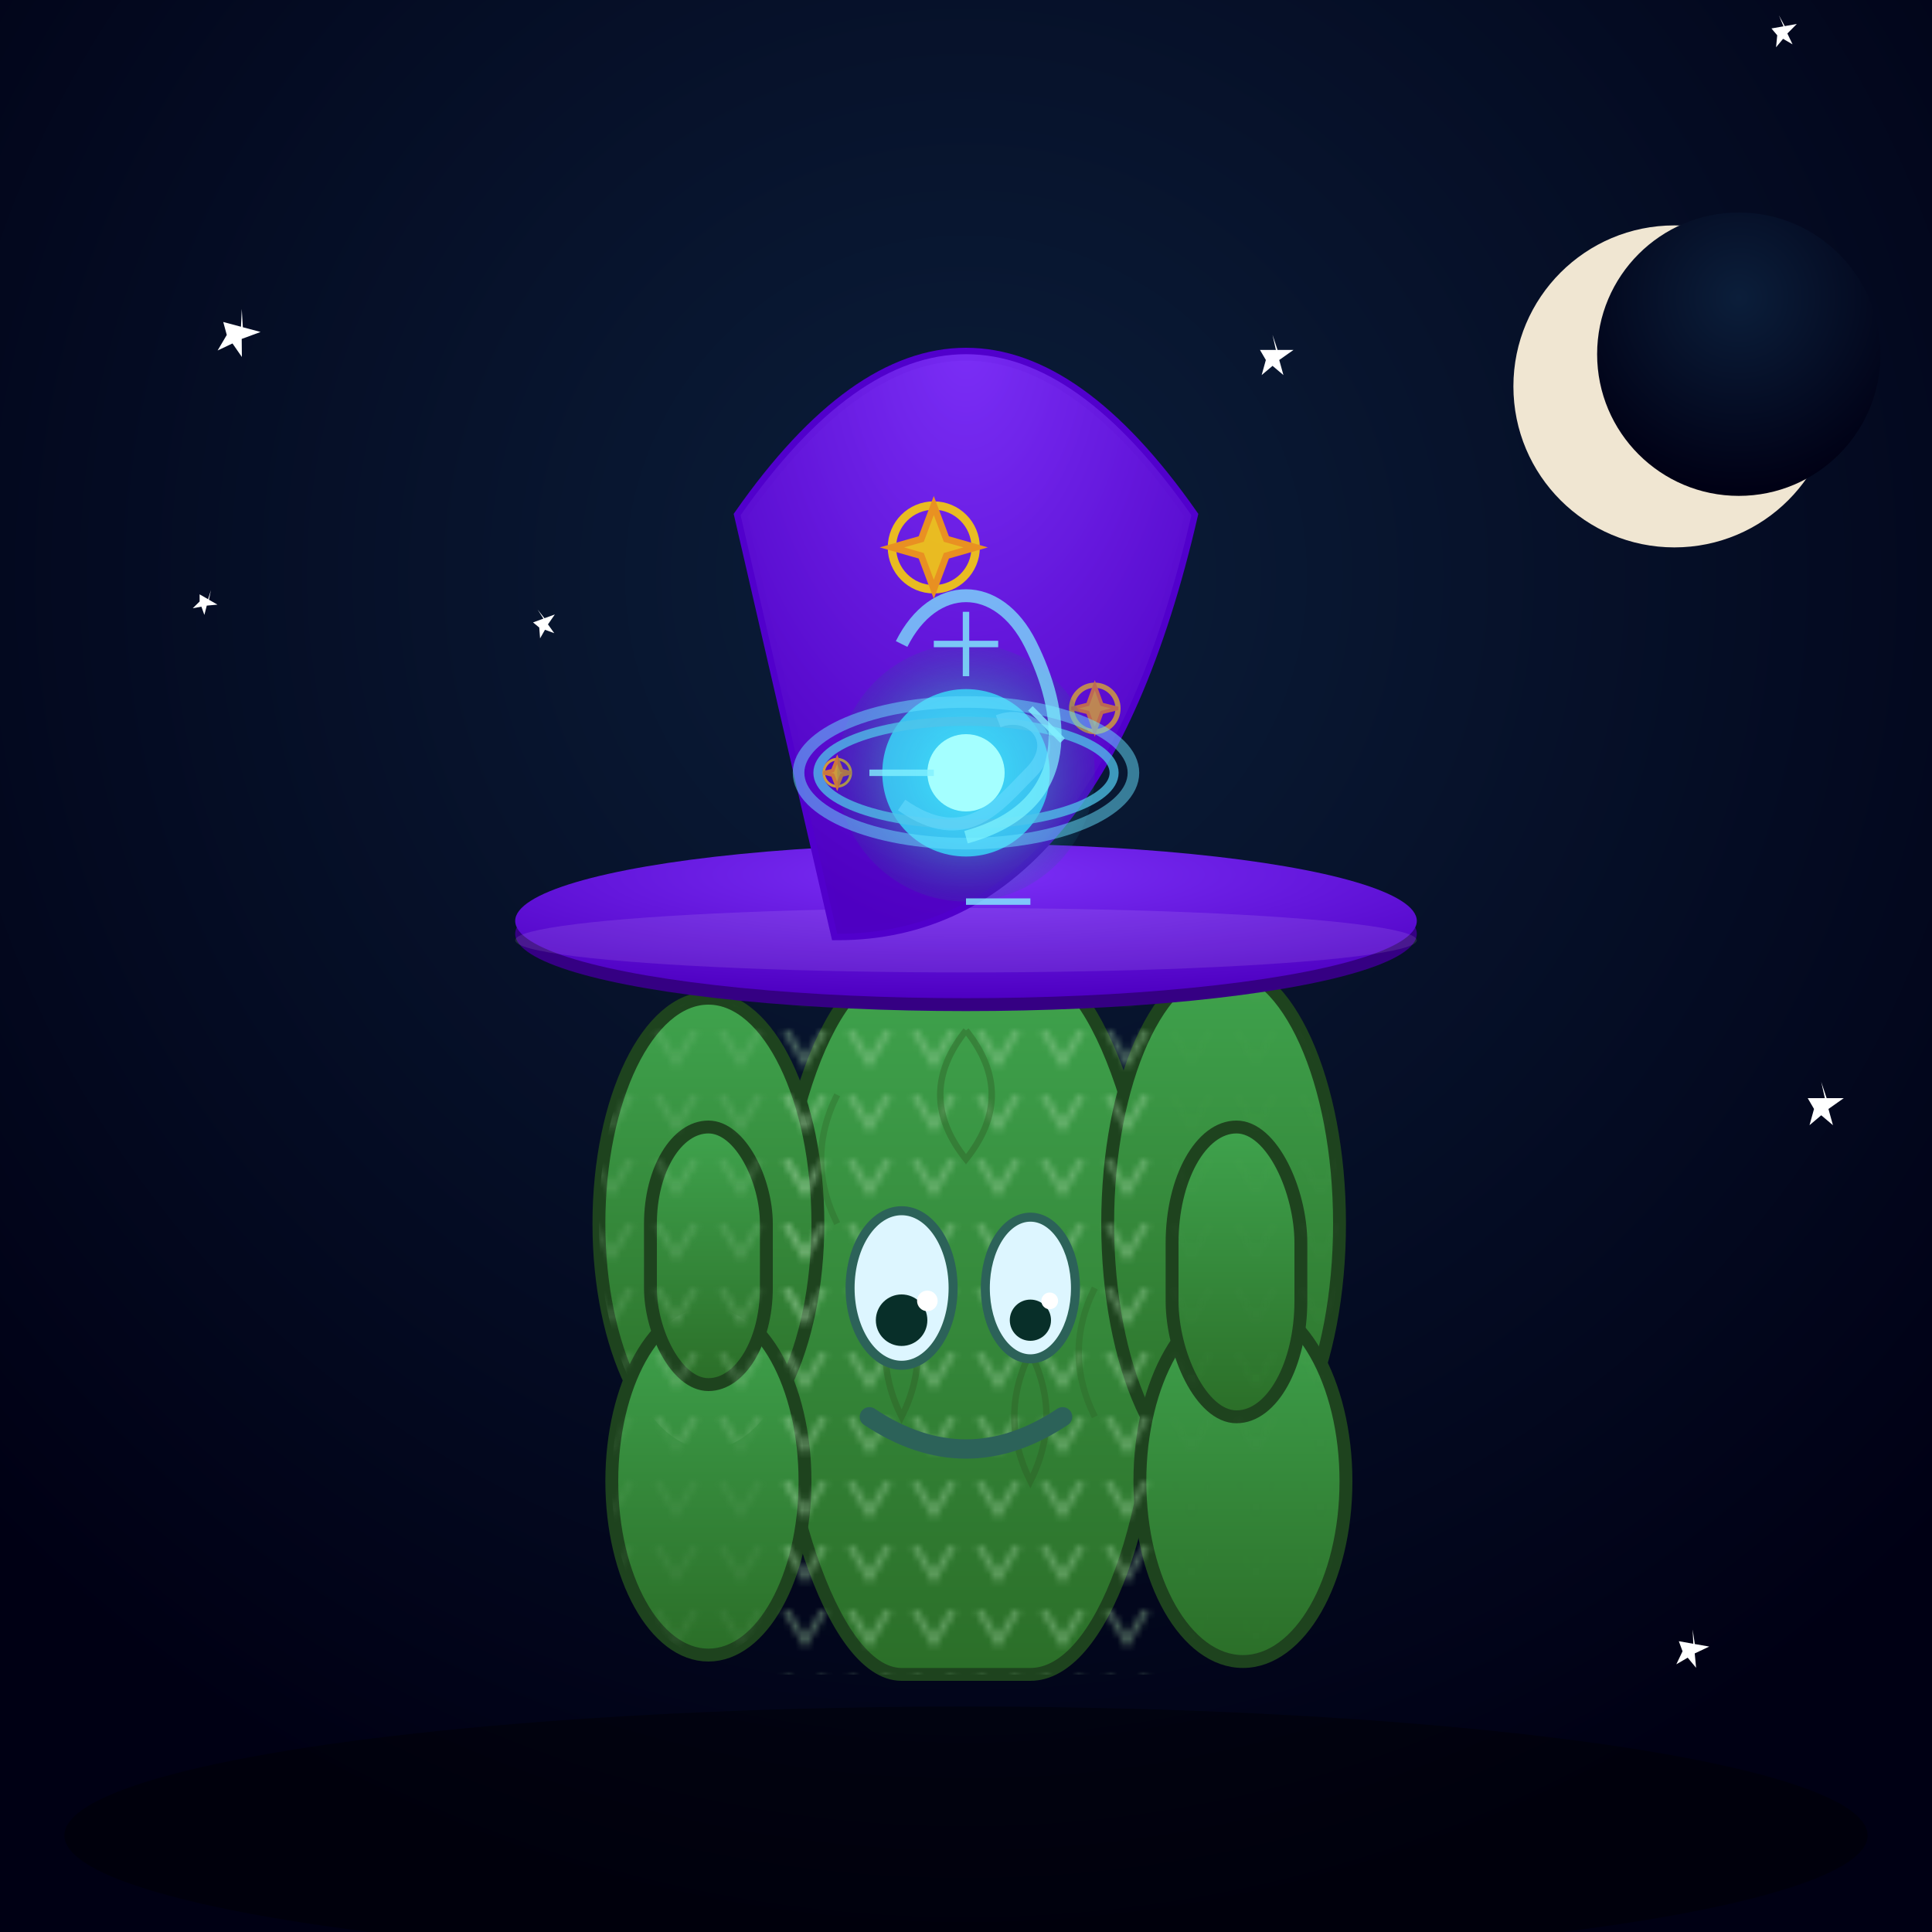 <svg viewBox="0 0 300 300" xmlns="http://www.w3.org/2000/svg" role="img" aria-label="A cactus wearing a wizard hat casting a spell under a starry sky">
  <defs>
    <!-- Gradient for starry night sky -->
    <radialGradient id="nightSky" cx="50%" cy="30%" r="70%">
      <stop offset="0%" stop-color="#0b1e3a" />
      <stop offset="100%" stop-color="#000014" />
    </radialGradient>

    <!-- Gradient for cactus body -->
    <linearGradient id="cactusGradient" x1="0" y1="0" x2="0" y2="1">
      <stop offset="0%" stop-color="#3fa34d" />
      <stop offset="100%" stop-color="#2b6e28" />
    </linearGradient>
    <!-- Spikes pattern -->
    <pattern id="spikes" x="0" y="0" width="10" height="10" patternUnits="userSpaceOnUse">
      <path d="M2 0 L5 5 L8 0" stroke="#a3d5a3" stroke-width="1" fill="none" />
    </pattern>

    <!-- Gradient for wizard hat -->
    <radialGradient id="hatGradient" cx="50%" cy="20%" r="80%">
      <stop offset="0%" stop-color="#7b2ff7" />
      <stop offset="100%" stop-color="#4e00c2" />
    </radialGradient>

    <!-- Glow filter for spell magic -->
    <filter id="glow" x="-50%" y="-50%" width="200%" height="200%" color-interpolation-filters="sRGB">
      <feDropShadow dx="0" dy="0" stdDeviation="4" flood-color="#75f0ff" flood-opacity="0.8"/>
      <feDropShadow dx="0" dy="0" stdDeviation="10" flood-color="#31ccd9" flood-opacity="0.6"/>
    </filter>

    <!-- Star shapes -->
    <g id="star">
      <polygon points="2,0 2.6,1.8 4.5,1.8 2.8,3 3.3,4.8 2,3.7 0.7,4.8 1.2,3 0.5,1.8 2.4,1.8" fill="white" />
    </g>

    <!-- Spell symbol shapes -->
    <radialGradient id="spellGlow" cx="50%" cy="50%" r="60%">
      <stop offset="0%" stop-color="#5cf0ff" stop-opacity="0.9"/>
      <stop offset="100%" stop-color="#0a4f6b" stop-opacity="0"/>
    </radialGradient>
  </defs>

  <!-- Background sky -->
  <rect width="300" height="300" fill="url(#nightSky)" />

  <!-- Stars randomly placed with varying opacity and scales -->
  <use href="#star" x="30" y="25" opacity="0.9" transform="scale(1.5) rotate(15 2 2)" />
  <use href="#star" x="270" y="50" opacity="0.7" transform="scale(1) rotate(-10 2 2)" />
  <use href="#star" x="150" y="40" opacity="0.85" transform="scale(1.3)" />
  <use href="#star" x="90" y="80" opacity="0.6" transform="scale(0.8) rotate(30 2 2)" />
  <use href="#star" x="200" y="120" opacity="0.95" transform="scale(1.4)" />
  <use href="#star" x="50" y="130" opacity="0.5" transform="scale(0.9) rotate(-20 2 2)" />
  <use href="#star" x="250" y="170" opacity="0.7" transform="scale(1.2) rotate(10 2 2)" />
  <use href="#star" x="100" y="210" opacity="0.8" transform="scale(1)" />

  <!-- Moon crescent for atmosphere -->
  <circle cx="260" cy="60" r="25" fill="#f0e6d2" />
  <circle cx="270" cy="55" r="22" fill="url(#nightSky)" />

  <!-- Ground shadow -->
  <ellipse cx="150" cy="285" rx="140" ry="20" fill="rgba(0,0,0,0.4)" />

  <!-- Cactus Group -->
  <g filter="url(#glow)">
    <!-- Main cactus body -->
    <g stroke="#1e431e" stroke-width="2" fill="url(#cactusGradient)" filter="url(#glow)">
      <rect x="120" y="150" width="60" height="110" rx="20" ry="60" />
      <!-- Left arm -->
      <ellipse cx="110" cy="190" rx="17" ry="35" />
      <ellipse cx="110" cy="230" rx="15" ry="27" />
      <rect x="101" y="175" width="18" height="40" rx="9" ry="15" />
      <!-- Right arm -->
      <ellipse cx="190" cy="190" rx="18" ry="40" />
      <ellipse cx="193" cy="230" rx="16" ry="28" />
      <rect x="182" y="175" width="20" height="45" rx="10" ry="18" />
    </g>

    <!-- Spikes on cactus - combing patterns and individual spikes -->
    <rect x="120" y="150" width="60" height="110" fill="url(#spikes)" opacity="0.45"/>
    <ellipse cx="110" cy="190" rx="17" ry="35" fill="url(#spikes)" opacity="0.45" />
    <ellipse cx="110" cy="230" rx="15" ry="27" fill="url(#spikes)" opacity="0.45" />
    <rect x="101" y="175" width="18" height="40" rx="9" ry="15" fill="url(#spikes)" opacity="0.45" />
    <ellipse cx="190" cy="190" rx="18" ry="40" fill="url(#spikes)" opacity="0.48" />
    <ellipse cx="193" cy="230" rx="16" ry="28" fill="url(#spikes)" opacity="0.48" />
    <rect x="182" y="175" width="20" height="45" rx="10" ry="18" fill="url(#spikes)" opacity="0.48" />

    <!-- Cactus texture - subtle darker veins -->
    <path d="M150 160 Q142 170 150 180 Q158 170 150 160" fill="none" stroke="#2d5b23" stroke-width="1" opacity="0.4"/>
    <path d="M140 200 Q135 210 140 220 Q145 210 140 200" fill="none" stroke="#2d5b23" stroke-width="1" opacity="0.4"/>
    <path d="M160 210 Q155 220 160 230 Q165 220 160 210" fill="none" stroke="#2d5b23" stroke-width="1" opacity="0.4"/>
    <path d="M130 170 Q125 180 130 190" fill="none" stroke="#2d5b23" stroke-width="1" opacity="0.3"/>
    <path d="M170 200 Q165 210 170 220" fill="none" stroke="#2d5b23" stroke-width="1" opacity="0.3"/>

  </g>

  <!-- Wizard hat -->
  <g filter="url(#glow)">
    <!-- Hat brim -->
    <ellipse cx="150" cy="145" rx="70" ry="12" fill="#350083" />
    <ellipse cx="150" cy="143" rx="70" ry="12" fill="url(#hatGradient)" />
    <ellipse cx="150" cy="146" rx="70" ry="5" fill="rgba(255,255,255,0.1)" />

    <!-- Hat cone -->
    <path d="M115 80 Q150 30 185 80 Q170 145 130 145 Z" fill="url(#hatGradient)" stroke="#5100cc" stroke-width="2" />
    <path d="M115 80 Q150 30 185 80 Q170 145 130 145 Z" fill="url(#hatGradient)" opacity="0.9" />

    <!-- Magical stars & moons pattern on the hat -->
    <g fill="gold" stroke="orange" stroke-width="0.8" opacity="0.85" transform="translate(145,85) scale(1.3)">
      <circle cx="0" cy="0" r="5" fill="none" stroke="gold" stroke-width="1" />
      <polygon points="0,-5 1.5,-1 5,0 1.5,1 0,5 -1.5,1 -5,0 -1.5,-1" fill="gold" />
    </g>
    <g fill="gold" stroke="orange" stroke-width="0.8" opacity="0.7" transform="translate(130,120) scale(0.7)">
      <circle cx="0" cy="0" r="3" fill="none" stroke="gold" stroke-width="0.6" />
      <polygon points="0,-3 1,-0.5 3,0 1,0.5 0,3 -1,0.5 -3,0 -1,-0.5" fill="gold" />
    </g>
    <g fill="gold" stroke="orange" stroke-width="0.6" opacity="0.6" transform="translate(170,110) scale(0.9)">
      <circle cx="0" cy="0" r="4" fill="none" stroke="gold" stroke-width="0.9" />
      <polygon points="0,-4 1.2,-0.7 4,0 1.2,0.7 0,4 -1.2,0.7 -4,0 -1.2,-0.7" fill="gold" />
    </g>
  </g>

  <!-- Eyes on cactus body -->
  <g>
    <!-- Left eye -->
    <ellipse cx="140" cy="200" rx="8" ry="12" fill="#ddf6ff" stroke="#2c6259" stroke-width="1.4" />
    <circle cx="140" cy="205" r="4" fill="#082f29" />
    <circle cx="144" cy="202" r="1.6" fill="white" />
    <!-- Right eye -->
    <ellipse cx="160" cy="200" rx="7" ry="11" fill="#ddf6ff" stroke="#2c6259" stroke-width="1.4" />
    <circle cx="160" cy="205" r="3.2" fill="#082f29" />
    <circle cx="163" cy="202" r="1.3" fill="white" />
  </g>

  <!-- Mouth (smiling subtle) -->
  <path d="M135 220 Q150 230 165 220" stroke="#2c6259" stroke-width="3" fill="none" stroke-linecap="round" />

  <!-- Magic spell casting effect -->
  <g filter="url(#glow)">
    <!-- Spell orb -->
    <circle cx="150" cy="120" r="20" fill="url(#spellGlow)" />
    <circle cx="150" cy="120" r="13" fill="#37e6ff" opacity="0.75" />
    <circle cx="150" cy="120" r="6" fill="#a4ffff" />
    <!-- Spell swirling rings -->
    <ellipse cx="150" cy="120" rx="26" ry="11" stroke="#68e3ff" stroke-width="1.8" fill="none" opacity="0.5" />
    <ellipse cx="150" cy="120" rx="23" ry="8" stroke="#4fc4e9" stroke-width="1.4" fill="none" opacity="0.75" />
    <!-- Swirling magic ribbons -->
    <path d="M140 100 C145 90, 155 90, 160 100 S168 125, 150 130" fill="none" stroke="#7ff5ff" stroke-width="2" opacity="0.7" />
    <path d="M155 112 C160 110, 165 115, 160 120 S150 132, 140 125" fill="none" stroke="#6fdfff" stroke-width="2" opacity="0.5" />
  </g>

  <!-- Sparkles around spell -->
  <g stroke="#82f0ff" stroke-width="1" fill="#b7f8ff" opacity="0.8">
    <line x1="150" y1="95" x2="150" y2="105"/>
    <line x1="145" y1="100" x2="155" y2="100"/>
    <line x1="135" y1="120" x2="145" y2="120"/>
    <line x1="150" y1="140" x2="160" y2="140"/>
    <line x1="160" y1="110" x2="165" y2="115"/>
  </g>

</svg>
